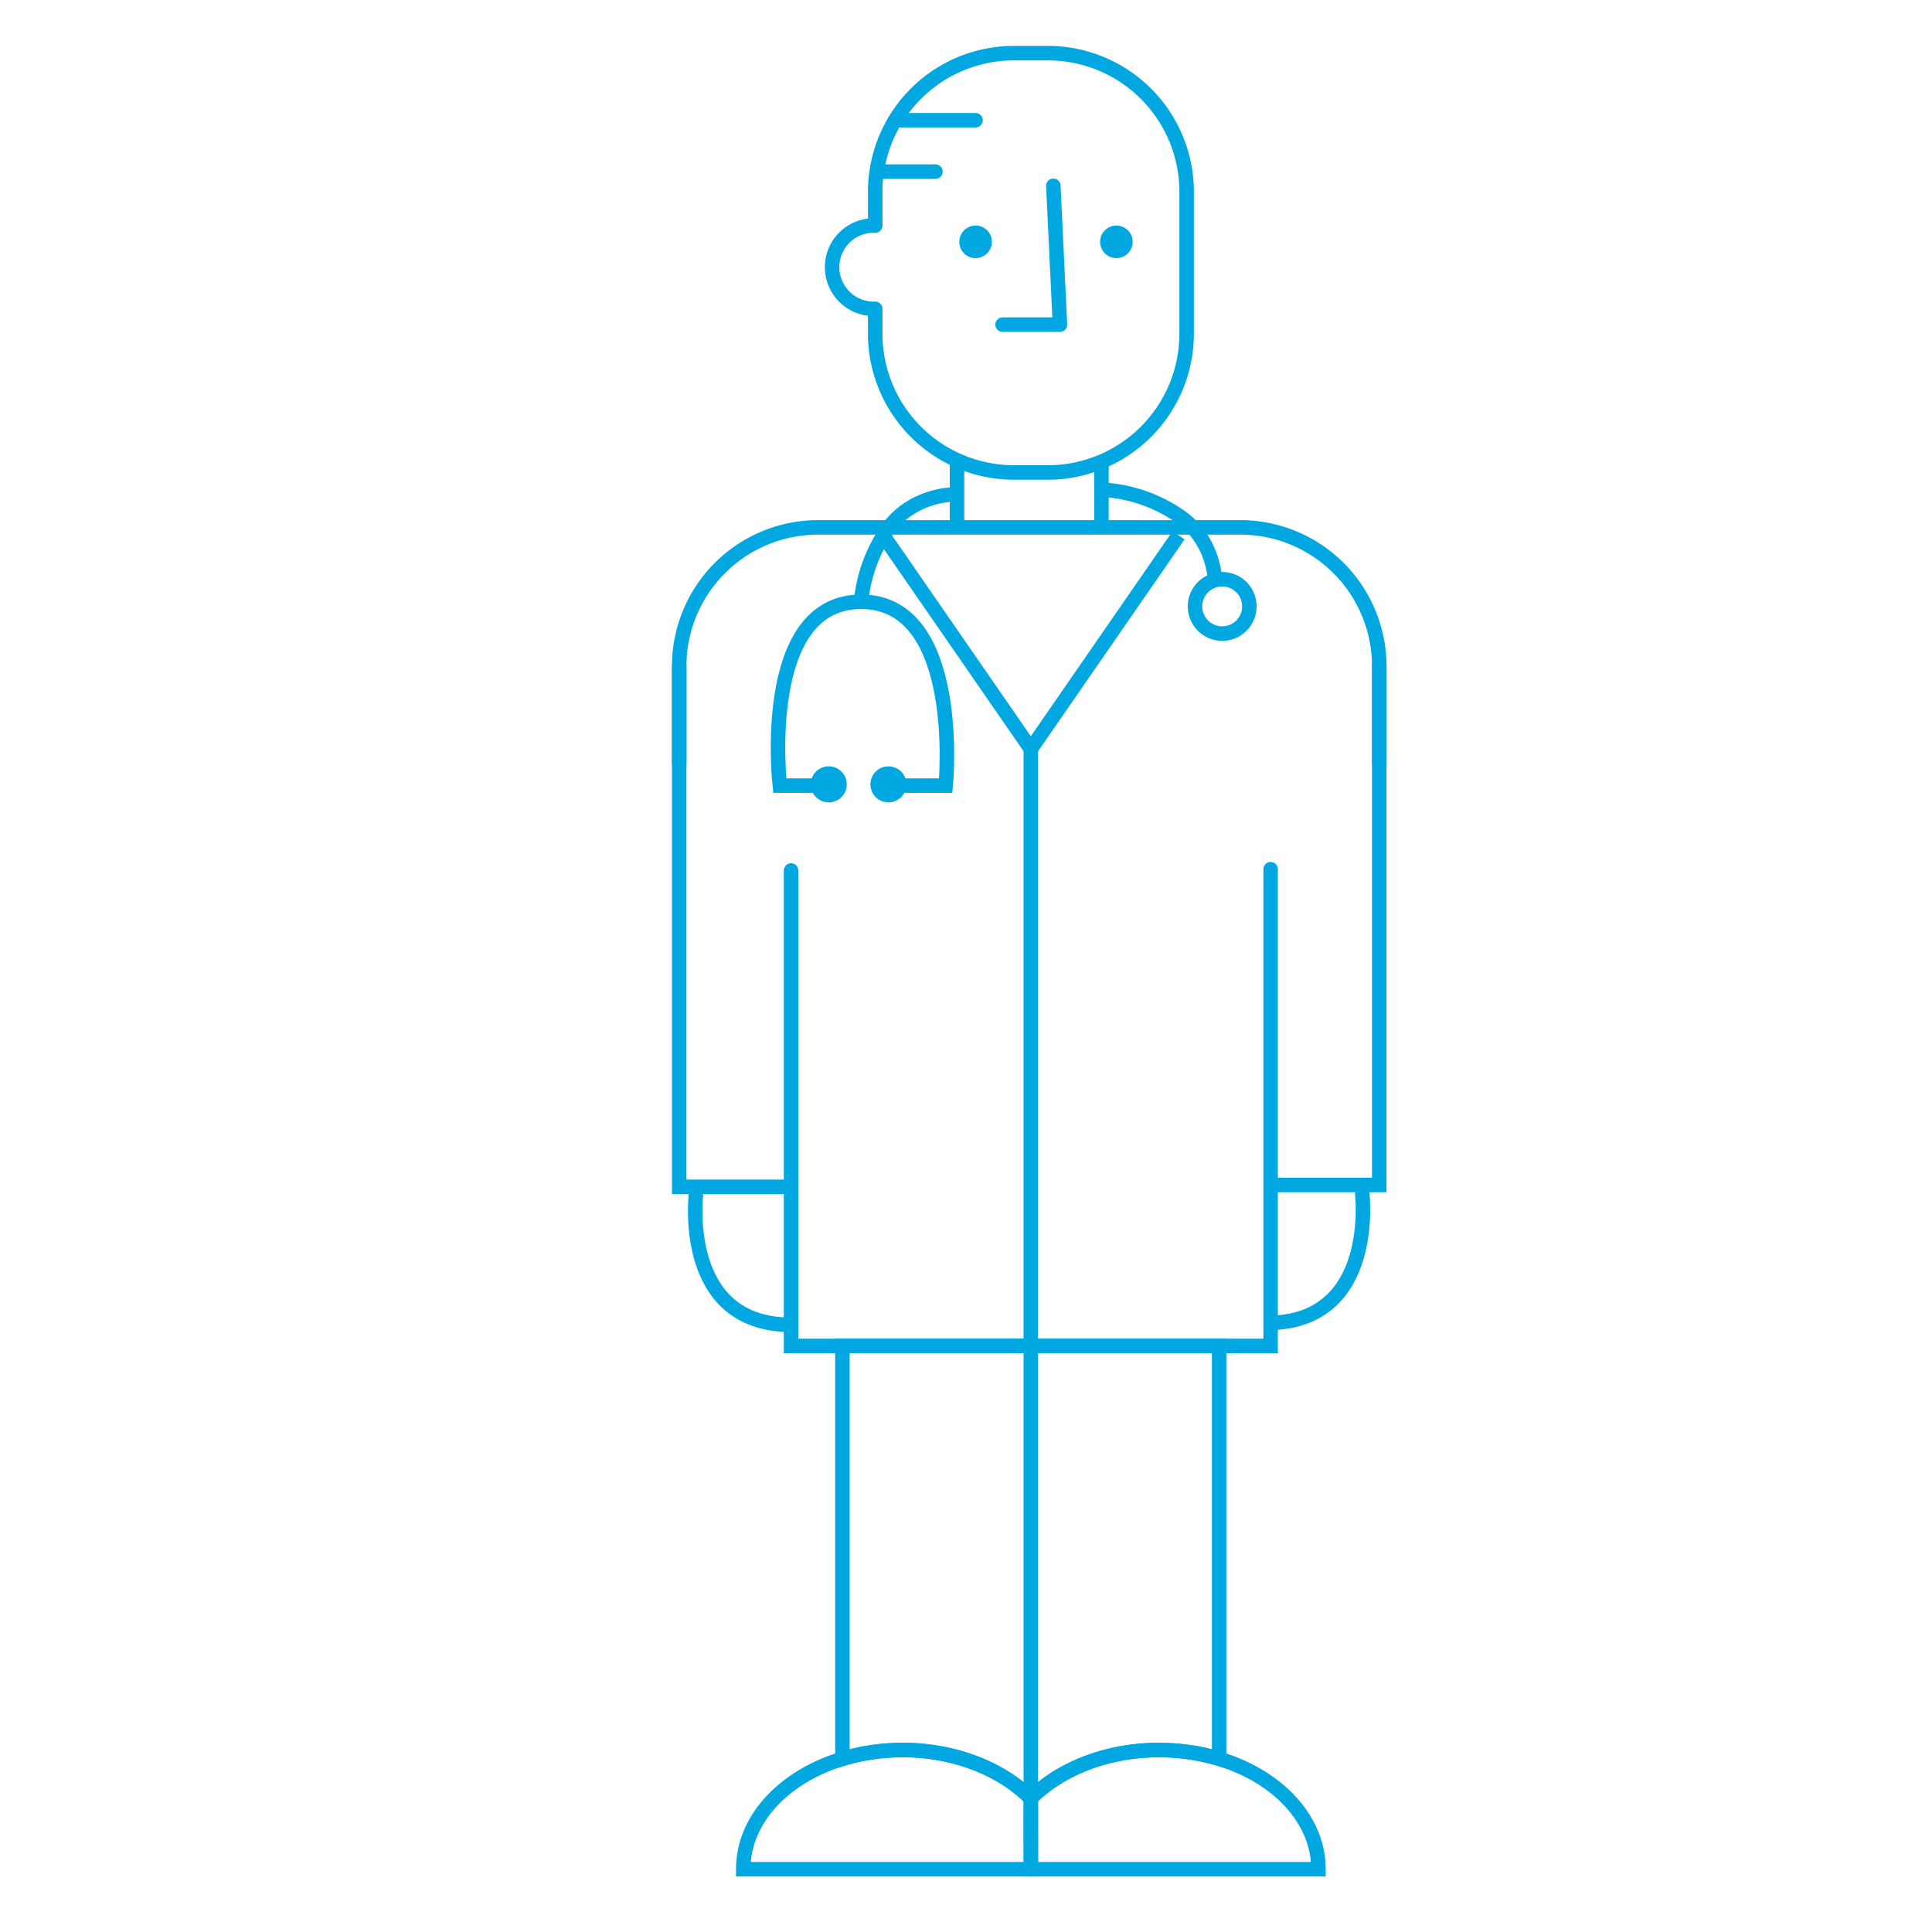 <svg id="Layer_1" data-name="Layer 1" xmlns="http://www.w3.org/2000/svg" viewBox="0 0 400 400"><defs><style>.cls-1,.cls-2,.cls-4{fill:none;stroke:#00a7e1;stroke-width:3px;}.cls-1,.cls-4{stroke-linecap:round;}.cls-1,.cls-2{stroke-miterlimit:10;}.cls-3{fill:#00a7e1;}.cls-4{stroke-linejoin:round;}</style></defs><polyline class="cls-1" points="163.78 180.22 163.78 278.66 263.07 278.66 263.07 179.96"/><polyline class="cls-2" points="182.84 110.82 213.42 155.07 244.01 110.82"/><polyline class="cls-2" points="140.62 137.77 140.62 245.72 163.78 245.72"/><path class="cls-2" d="M144.12,247.07s-3.49,27.21,19.66,27.21"/><polyline class="cls-2" points="285.56 137.39 285.56 245.34 262.4 245.34"/><path class="cls-2" d="M282,246.69s3.5,27.21-19.64,27.21"/><path class="cls-2" d="M213.42,372.32c-5.2-5.24-13.12-8.88-22.2-9.79a41.51,41.51,0,0,0-4.34-.2c-18.24,0-33,11-33,24.67h59.56Z"/><path class="cls-2" d="M235.64,362.53a41.44,41.44,0,0,1,4.33-.2,42.79,42.79,0,0,1,12.44,1.81V278.66h-78v85.48a42.74,42.74,0,0,1,12.44-1.81,41.51,41.51,0,0,1,4.34.2c9.08.91,17,4.55,22.2,9.79C218.63,367.08,226.54,363.44,235.64,362.53Z"/><path class="cls-2" d="M213.42,372.32c5.21-5.24,13.12-8.88,22.22-9.79a41.44,41.44,0,0,1,4.33-.2c18.24,0,33,11,33,24.67H213.42Z"/><path class="cls-2" d="M285.56,158.31V137.94a28.76,28.76,0,0,0-28.76-28.75H169.36a28.75,28.75,0,0,0-28.74,28.75v20.37"/><path class="cls-3" d="M198.62,50.07A3.37,3.37,0,1,1,202,53.44,3.35,3.35,0,0,1,198.62,50.07Z"/><path class="cls-3" d="M227.77,50.07a3.37,3.37,0,1,1,3.37,3.37A3.36,3.36,0,0,1,227.77,50.07Z"/><polyline class="cls-4" points="218.08 38.47 219.45 67.21 207.57 67.21"/><line class="cls-1" x1="185.35" y1="24.89" x2="201.98" y2="24.89"/><line class="cls-1" x1="182.83" y1="35.53" x2="193.67" y2="35.53"/><path class="cls-2" d="M181.2,63.94v5.14a28.75,28.75,0,0,0,28.73,28.74h7a28.75,28.75,0,0,0,28.75-28.74V39.73A28.73,28.73,0,0,0,216.91,11h-7A28.73,28.73,0,0,0,181.2,39.73v7"/><path class="cls-1" d="M181.2,46.69a8.63,8.63,0,1,0,0,17.25"/><line class="cls-2" x1="213.42" y1="155.07" x2="213.42" y2="372.32"/><line class="cls-2" x1="198.14" y1="95.94" x2="198.14" y2="109.19"/><line class="cls-2" x1="228.04" y1="95.94" x2="228.04" y2="109.19"/><path class="cls-2" d="M172.9,162.65H161.45s-4.38-38.06,16.83-38.06,17.52,38.06,17.52,38.06H182.33"/><circle class="cls-2" cx="171.58" cy="162.39" r="2.24"/><circle class="cls-2" cx="183.94" cy="162.39" r="2.24"/><path class="cls-2" d="M197.66,102.37s-8.49-.15-13.72,6.95a31.29,31.29,0,0,0-5.66,15.27"/><path class="cls-2" d="M251.59,120.85s.15-8.49-7-13.72a31.26,31.26,0,0,0-15.27-5.66"/><circle class="cls-2" cx="253.04" cy="125.55" r="5.63"/></svg>